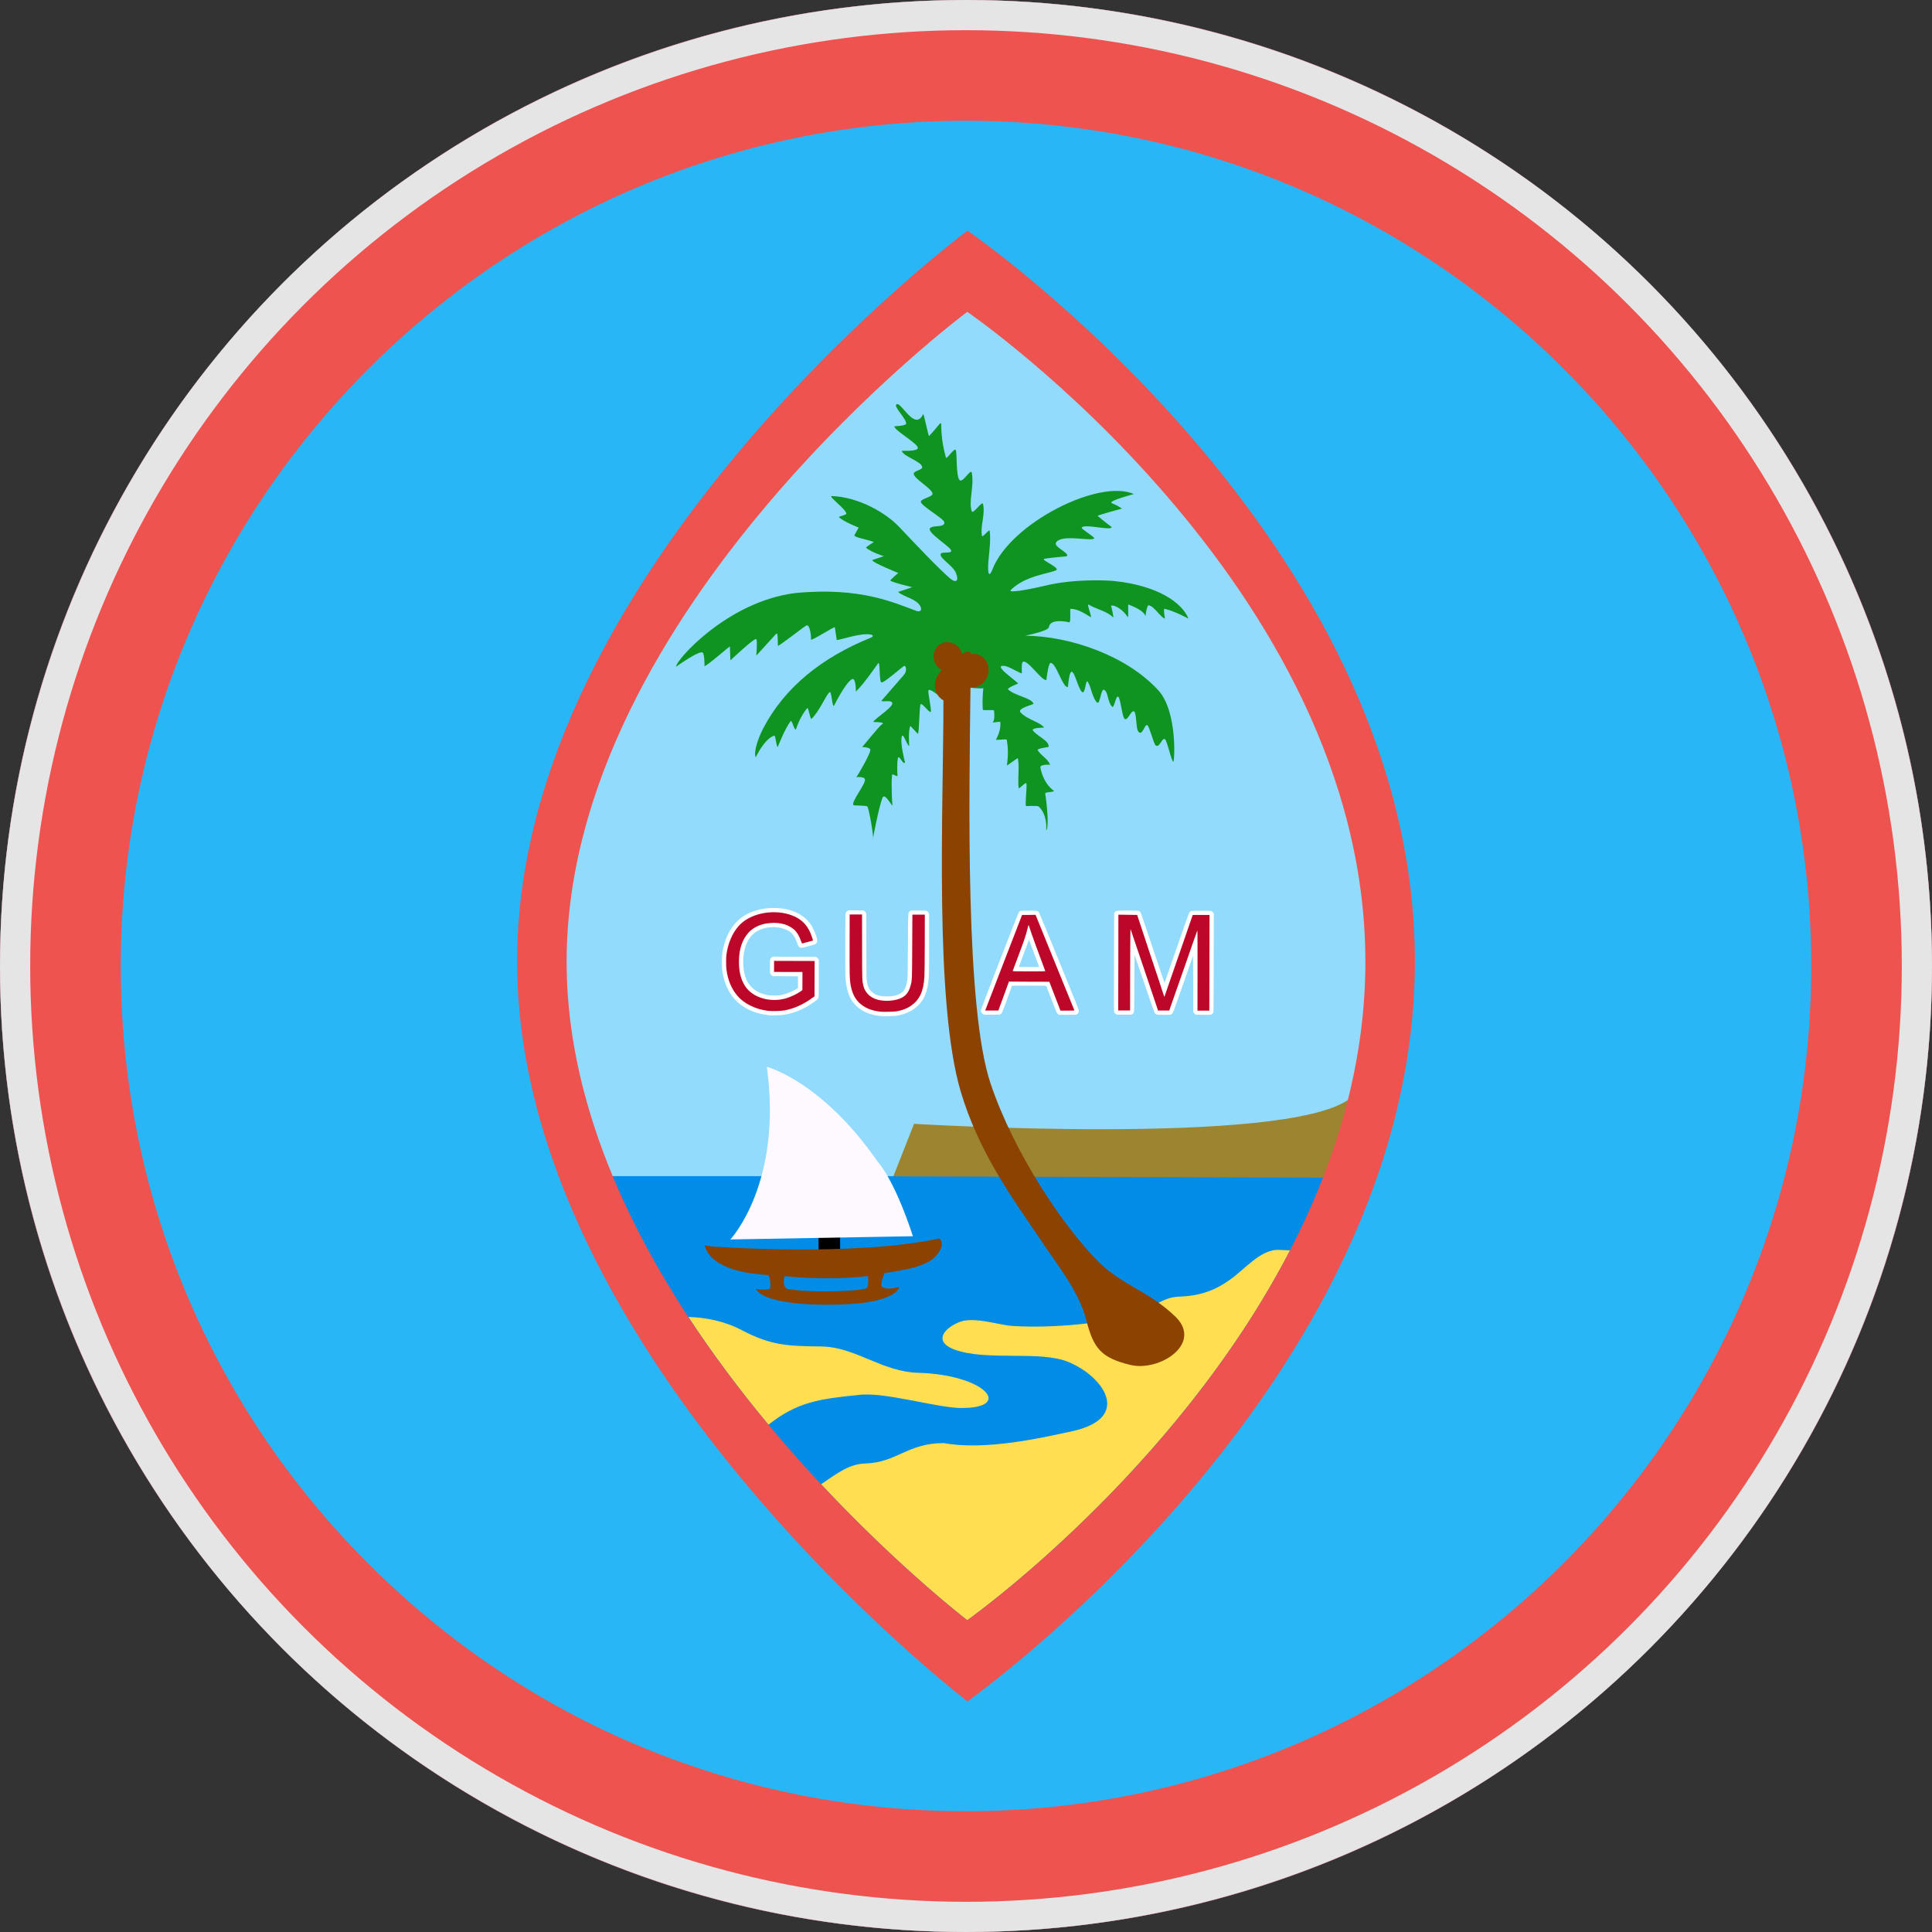 <?xml version="1.0" encoding="UTF-8"?>
<svg width="32px" height="32px" viewBox="0 0 32 32" version="1.1" xmlns="http://www.w3.org/2000/svg" xmlns:xlink="http://www.w3.org/1999/xlink">
    <rect x="0" y="0" width="32" height="32" fill="#333333" stroke="none"/>
    <!-- Generator: Sketch 63.1 (92452) - https://sketch.com -->
    <title>Guam_gu@2x</title>
    <desc>Created with Sketch.</desc>
    <g id="Guam_gu" stroke="none" stroke-width="1" fill="none" fill-rule="evenodd">
        <g id="Group-37">
            <path d="M32,16.005 C31.997,24.841 24.832,32.003 15.995,32 C7.158,31.998 -0.003,24.832 0,15.996 C0.002,7.159 7.167,-0.002 16.004,-0 C24.841,0.003 32.002,7.168 32,16.005" id="Fill-1" fill="#29B6F6"></path>
            <path d="M15.999,-0 C7.165,-0 0.003,7.161 0,15.996 C-0.003,24.832 7.159,31.998 15.995,32 L16,32 C24.834,32 31.997,24.84 32,16.005 C32.002,7.168 24.841,0.003 16.005,-0 L15.999,-0 Z M16.005,2 C23.724,2.002 30.003,8.284 30,16.004 C29.997,23.722 23.718,30 15.996,30 C12.257,29.999 8.742,28.542 6.098,25.896 C3.454,23.252 2,19.736 2,15.996 C2.002,8.279 8.283,2 15.999,2 L16.005,2 L16.005,2 Z" id="Fill-4" fill="#EF5350"></path>
            <path d="M16.023,4.493 C16.023,4.493 8.975,10.1 8.975,15.926 C8.975,21.751 16.023,27.508 16.023,27.508 C16.023,27.508 23.025,22.171 23.025,15.926 C23.025,9.681 16.023,4.493 16.023,4.493" id="Fill-7" fill="#92DBFC"></path>
            <path d="M9.754,19.481 C11.589,23.886 16.023,27.507 16.023,27.507 C16.023,27.507 20.535,24.068 22.315,19.48" id="Fill-10" fill="#008CE7"></path>
            <path d="M22.339,18.21 C21.253,18.987 15.139,18.614 15.139,18.614 L14.797,19.484 L22.077,19.507 C22.108,19.388 22.18,19.245 22.205,19.125 L22.339,18.21 Z" id="Fill-13" fill="#9C8431"></path>
            <path d="M13.6,24.584 C13.875,24.396 14.066,24.248 14.333,24.24 C14.853,24.224 15.031,23.902 15.631,23.902 C16.314,24.028 17.24,23.82 17.782,23.7 C18.743,23.479 18.287,22.806 17.704,22.562 C17.234,22.36 16.352,22.552 15.805,22.352 C15.391,22.19 15.732,21.933 15.955,21.877 C16.18,21.836 16.421,21.91 16.701,21.956 C17.2,22 17.828,21.953 18.266,21.885 C19.172,21.746 19.135,21.48 19.573,21.474 C19.892,21.459 20.135,21.364 20.353,21.209 C20.609,21.038 20.874,20.688 21.184,20.702 L21.367,20.71 C19.454,24.408 16.021,26.836 16.021,26.836 C16.021,26.836 14.912,25.986 13.6,24.584 M11.401,21.813 C11.71,21.822 12.018,21.888 12.295,22.036 C12.79,22.296 13.078,22.294 13.611,22.302 C14.169,22.311 14.608,22.722 15.211,22.738 C16.323,22.77 16.79,23.322 15.926,23.321 C15.518,23.321 14.642,23.047 14.219,23.105 C13.576,23.17 13.204,23.219 12.728,23.598 C12.275,23.053 11.822,22.454 11.401,21.813" id="Fill-16" fill="#FFDE52"></path>
            <path d="M18.495,16.803 C18.477,16.797 18.458,16.777 18.453,16.759 C18.45,16.747 18.449,16.482 18.451,15.934 L18.454,15.124 L18.465,15.111 C18.487,15.082 18.485,15.082 18.68,15.082 C18.842,15.082 18.855,15.084 18.869,15.091 C18.877,15.095 18.888,15.104 18.891,15.111 C18.896,15.117 18.987,15.383 19.093,15.701 C19.199,16.02 19.287,16.282 19.288,16.282 C19.289,16.282 19.379,16.023 19.488,15.707 C19.612,15.348 19.691,15.126 19.698,15.117 C19.72,15.084 19.718,15.085 19.896,15.085 C20.048,15.085 20.056,15.085 20.069,15.094 C20.078,15.098 20.089,15.11 20.095,15.117 L20.105,15.133 L20.103,15.947 C20.102,16.712 20.101,16.759 20.095,16.773 C20.091,16.779 20.081,16.791 20.072,16.797 L20.057,16.808 L19.933,16.808 C19.81,16.808 19.808,16.808 19.796,16.799 C19.788,16.794 19.778,16.782 19.773,16.776 L19.764,16.762 L19.763,16.296 L19.761,15.829 L19.739,15.892 C19.727,15.925 19.653,16.137 19.575,16.363 C19.438,16.755 19.432,16.77 19.416,16.787 C19.406,16.797 19.394,16.805 19.387,16.806 C19.379,16.808 19.327,16.809 19.27,16.809 C19.173,16.808 19.168,16.808 19.15,16.799 C19.141,16.794 19.129,16.784 19.124,16.777 C19.119,16.77 19.043,16.552 18.955,16.291 C18.867,16.032 18.794,15.818 18.793,15.818 C18.791,15.818 18.789,16.029 18.788,16.287 C18.787,16.812 18.79,16.773 18.757,16.796 L18.74,16.806 L18.625,16.806 C18.56,16.808 18.503,16.805 18.496,16.803 L18.495,16.803 Z M17.207,16.002 C17.2,15.985 17.05,15.581 17.046,15.572 C17.044,15.566 17.042,15.569 17.039,15.576 C17.032,15.598 16.878,16.009 16.876,16.014 C16.875,16.015 16.95,16.017 17.043,16.017 L17.213,16.017 L17.207,16.002 Z M16.296,16.805 C16.29,16.803 16.278,16.794 16.268,16.785 C16.248,16.765 16.243,16.747 16.249,16.723 C16.256,16.692 16.864,15.121 16.874,15.111 C16.893,15.084 16.898,15.084 17.041,15.084 C17.183,15.084 17.188,15.085 17.208,15.111 C17.213,15.117 17.364,15.483 17.543,15.922 C17.828,16.622 17.869,16.724 17.869,16.742 C17.869,16.767 17.859,16.782 17.838,16.799 C17.824,16.808 17.824,16.808 17.682,16.808 L17.539,16.808 L17.523,16.796 C17.503,16.782 17.504,16.782 17.411,16.541 C17.369,16.431 17.333,16.337 17.331,16.334 C17.327,16.326 17.309,16.326 17.045,16.326 C16.78,16.326 16.763,16.326 16.76,16.332 C16.759,16.337 16.723,16.434 16.681,16.55 C16.639,16.666 16.6,16.767 16.596,16.774 C16.591,16.782 16.581,16.791 16.574,16.797 C16.561,16.806 16.559,16.806 16.433,16.806 C16.362,16.808 16.301,16.806 16.296,16.805 L16.296,16.805 Z M14.614,16.831 C14.427,16.817 14.285,16.761 14.182,16.66 C14.08,16.562 14.029,16.439 14.007,16.235 C14,16.177 14,16.116 14,15.652 C14.001,15.152 14.001,15.133 14.009,15.117 C14.013,15.11 14.023,15.098 14.031,15.091 L14.046,15.079 L14.169,15.079 C14.288,15.078 14.293,15.078 14.31,15.086 C14.321,15.092 14.332,15.102 14.338,15.111 L14.348,15.126 L14.349,15.662 C14.35,16.136 14.351,16.204 14.356,16.241 C14.372,16.338 14.388,16.375 14.433,16.421 C14.49,16.477 14.55,16.498 14.663,16.503 C14.766,16.506 14.838,16.494 14.899,16.463 C14.97,16.43 15.001,16.375 15.025,16.252 C15.034,16.204 15.034,16.198 15.038,15.668 C15.041,15.069 15.039,15.117 15.071,15.094 L15.086,15.082 L15.215,15.082 C15.357,15.082 15.353,15.082 15.376,15.113 L15.388,15.127 L15.389,15.61 C15.389,16.091 15.387,16.194 15.373,16.284 C15.346,16.477 15.281,16.601 15.158,16.697 C15.116,16.729 15.099,16.739 15.058,16.759 C14.996,16.791 14.924,16.812 14.842,16.825 C14.799,16.829 14.658,16.834 14.615,16.831 L14.614,16.831 Z M12.737,16.816 C12.731,16.814 12.71,16.811 12.689,16.808 C12.543,16.791 12.386,16.73 12.271,16.643 C12.108,16.523 12,16.326 11.964,16.087 C11.954,16.021 11.954,15.848 11.964,15.783 C11.993,15.598 12.06,15.435 12.158,15.316 C12.186,15.281 12.242,15.227 12.275,15.201 C12.355,15.142 12.458,15.095 12.566,15.069 C12.644,15.049 12.692,15.043 12.786,15.04 C12.916,15.037 13.007,15.049 13.109,15.082 C13.241,15.126 13.343,15.197 13.415,15.291 C13.464,15.357 13.526,15.499 13.535,15.566 C13.54,15.601 13.525,15.629 13.494,15.643 C13.483,15.646 13.433,15.662 13.381,15.675 C13.276,15.704 13.262,15.704 13.238,15.685 C13.223,15.671 13.218,15.662 13.204,15.618 C13.197,15.601 13.183,15.566 13.17,15.539 C13.149,15.498 13.141,15.488 13.115,15.46 C13.088,15.432 13.076,15.425 13.036,15.405 C12.947,15.363 12.848,15.348 12.733,15.361 C12.649,15.37 12.558,15.405 12.501,15.45 C12.374,15.543 12.304,15.733 12.31,15.957 C12.32,16.261 12.449,16.428 12.715,16.483 C12.766,16.491 12.877,16.491 12.932,16.483 C13.011,16.466 13.127,16.422 13.193,16.38 L13.217,16.366 L13.217,16.268 L13.217,16.171 L13.008,16.169 L12.798,16.168 L12.785,16.157 C12.777,16.154 12.767,16.142 12.762,16.136 C12.753,16.122 12.753,16.12 12.753,16.006 C12.753,15.893 12.753,15.89 12.763,15.877 C12.767,15.87 12.778,15.861 12.785,15.855 L12.799,15.845 L13.157,15.847 L13.516,15.848 L13.529,15.857 C13.537,15.863 13.547,15.873 13.553,15.882 L13.562,15.896 L13.562,16.195 C13.563,16.512 13.562,16.524 13.544,16.547 C13.538,16.553 13.514,16.575 13.489,16.591 C13.319,16.716 13.139,16.791 12.953,16.812 C12.905,16.817 12.766,16.82 12.737,16.816 L12.737,16.816 Z" id="Fill-19" fill="#FFFFFF"></path>
            <path d="M18.523,15.943 L18.524,15.15 L18.679,15.152 L18.835,15.154 L19.044,15.786 C19.161,16.132 19.261,16.439 19.269,16.465 C19.278,16.492 19.285,16.513 19.286,16.512 C19.287,16.511 19.313,16.436 19.343,16.345 C19.375,16.255 19.48,15.95 19.578,15.668 L19.755,15.155 L19.894,15.154 L20.034,15.154 L20.032,15.946 L20.03,16.739 L19.932,16.739 L19.834,16.739 L19.835,16.073 C19.835,15.706 19.835,15.409 19.832,15.411 C19.83,15.414 19.732,15.69 19.616,16.026 C19.499,16.362 19.394,16.66 19.384,16.687 L19.367,16.737 L19.181,16.737 L18.955,16.066 C18.831,15.697 18.727,15.392 18.725,15.388 C18.723,15.384 18.72,15.687 18.719,16.059 L18.718,16.736 L18.62,16.736 L18.521,16.736 L18.523,15.943 Z M17.312,16.081 C17.311,16.077 17.265,15.955 17.211,15.809 C17.157,15.664 17.095,15.495 17.075,15.433 C17.054,15.372 17.037,15.321 17.037,15.32 C17.035,15.319 17.027,15.345 17.019,15.38 C16.993,15.492 16.966,15.569 16.871,15.822 C16.819,15.96 16.775,16.076 16.774,16.081 C16.771,16.088 16.786,16.089 17.043,16.089 C17.299,16.089 17.314,16.089 17.312,16.081 L17.312,16.081 Z M16.327,16.714 C16.332,16.7 16.469,16.344 16.632,15.922 L16.929,15.154 L17.041,15.154 L17.152,15.152 L17.471,15.938 C17.647,16.37 17.793,16.727 17.794,16.731 C17.796,16.739 17.79,16.739 17.68,16.739 L17.564,16.739 L17.544,16.686 C17.532,16.658 17.491,16.549 17.452,16.447 L17.38,16.261 L17.045,16.26 L16.711,16.258 L16.624,16.498 L16.536,16.737 L16.427,16.737 L16.318,16.737 L16.327,16.714 Z M14.587,16.757 C14.435,16.741 14.316,16.692 14.232,16.61 C14.156,16.536 14.112,16.444 14.088,16.309 C14.072,16.213 14.071,16.163 14.072,15.65 L14.073,15.147 L14.175,15.147 L14.278,15.147 L14.279,15.683 C14.28,16.255 14.28,16.245 14.301,16.331 C14.329,16.44 14.411,16.522 14.527,16.555 C14.621,16.583 14.747,16.584 14.853,16.556 C14.979,16.525 15.046,16.458 15.081,16.329 C15.107,16.231 15.107,16.24 15.109,15.672 L15.112,15.149 L15.215,15.149 L15.318,15.149 L15.317,15.634 C15.316,15.914 15.314,16.146 15.311,16.184 C15.294,16.429 15.23,16.562 15.081,16.664 C15.022,16.704 14.943,16.734 14.855,16.75 C14.817,16.757 14.63,16.762 14.587,16.757 L14.587,16.757 Z M12.725,16.743 C12.515,16.718 12.325,16.626 12.211,16.49 C12.114,16.375 12.052,16.224 12.032,16.054 C12.025,15.999 12.025,15.867 12.032,15.813 C12.056,15.628 12.129,15.456 12.234,15.338 C12.413,15.134 12.783,15.053 13.085,15.15 C13.274,15.212 13.386,15.327 13.451,15.526 C13.46,15.553 13.466,15.577 13.465,15.578 C13.463,15.58 13.301,15.624 13.29,15.626 C13.283,15.627 13.279,15.621 13.268,15.589 C13.239,15.502 13.193,15.428 13.142,15.387 C13.032,15.299 12.877,15.267 12.694,15.296 C12.578,15.313 12.461,15.373 12.395,15.45 C12.295,15.565 12.246,15.707 12.24,15.894 C12.234,16.079 12.267,16.22 12.344,16.337 C12.47,16.527 12.762,16.612 13.023,16.534 C13.106,16.508 13.197,16.465 13.26,16.421 L13.29,16.399 L13.291,16.25 L13.291,16.099 L13.055,16.099 L12.82,16.098 L12.821,16.006 L12.821,15.915 L13.157,15.916 L13.493,15.917 L13.492,16.209 L13.491,16.502 L13.455,16.528 C13.303,16.639 13.151,16.707 12.989,16.736 C12.929,16.746 12.786,16.75 12.725,16.743 L12.725,16.743 Z" id="Fill-22" fill="#BD0728"></path>
            <path d="M11.642,10.813 C11.672,10.854 11.668,11.032 11.668,11.032 C11.693,11.047 12.09,10.694 12.09,10.709 C12.09,10.784 12.099,10.937 12.099,10.937 C12.099,10.937 12.511,10.546 12.528,10.587 C12.547,10.633 12.526,10.86 12.526,10.86 C12.526,10.86 12.8,10.558 12.85,10.504 C12.886,10.465 12.88,10.553 12.884,10.695 C12.885,10.72 13.332,10.365 13.36,10.358 C13.418,10.346 13.436,10.542 13.433,10.592 C13.43,10.628 13.846,10.355 13.828,10.391 L13.859,10.602 C13.974,10.585 14.25,10.483 14.416,10.509 C14.47,10.518 14.467,10.544 14.419,10.564 C13.62,10.888 13.003,11.376 12.645,12.057 C12.523,12.289 12.486,12.491 12.518,12.542 C12.518,12.542 12.662,12.233 12.825,12.184 C12.846,12.178 12.861,12.382 12.882,12.371 C12.882,12.371 13.005,12.06 13.094,11.946 C13.118,11.916 13.158,12.109 13.183,12.081 C13.183,12.081 13.246,11.873 13.371,11.728 C13.389,11.708 13.421,11.924 13.441,11.906 C13.571,11.787 13.693,11.487 13.742,11.465 C13.775,11.439 13.781,11.713 13.813,11.69 C13.813,11.69 13.997,11.319 14.108,11.251 C14.179,11.209 14.176,11.455 14.176,11.455 C14.317,11.316 14.472,11.085 14.545,10.986 C14.58,10.94 14.561,11.289 14.597,11.302 C14.643,11.32 14.947,11.035 14.981,11.029 C15.003,11.025 15.03,11.11 14.971,11.179 C14.966,11.184 14.596,11.611 14.596,11.611 C14.667,11.625 14.696,11.605 14.747,11.618 C14.901,11.659 14.459,11.912 14.467,11.959 C14.467,11.959 14.68,11.956 14.609,11.997 C14.557,12.027 14.276,12.388 14.276,12.375 C14.276,12.369 14.417,12.378 14.416,12.419 C14.415,12.495 14.183,12.881 14.18,12.879 C14.167,12.866 14.305,12.862 14.324,12.9 C14.358,12.97 14.085,13.284 14.138,13.337 C14.146,13.344 14.294,13.339 14.361,13.354 C14.393,13.361 14.482,13.922 14.459,13.9 C14.455,13.895 14.555,13.374 14.616,13.215 C14.654,13.119 14.773,13.36 14.783,13.338 C14.778,13.338 14.758,12.996 14.775,12.84 C14.78,12.796 14.866,12.885 14.865,12.844 C14.862,12.75 14.854,12.648 14.873,12.556 C14.888,12.487 14.961,12.682 14.99,12.629 C14.99,12.629 14.901,12.291 14.938,12.195 C14.962,12.131 15.021,12.347 15.06,12.356 C15.06,12.356 15.038,12.092 15.08,12.024 L15.203,12.156 C15.229,12.114 15.224,11.703 15.249,11.665 C15.27,11.632 15.398,11.819 15.416,11.79 C15.434,11.763 15.363,11.458 15.378,11.434 C15.401,11.399 15.541,11.519 15.544,11.516 C15.602,11.459 15.6,11.315 15.623,11.262 C15.688,11.118 16.058,11.099 16.102,11.202 C16.123,11.251 16.109,11.316 16.1,11.393 C16.104,11.396 16.286,11.41 16.288,11.395 C16.288,11.395 16.265,11.565 16.278,11.752 C16.28,11.777 16.463,11.747 16.465,11.771 C16.482,11.947 16.442,11.963 16.442,11.963 C16.443,11.976 16.565,11.945 16.567,11.959 C16.579,12.044 16.552,12.149 16.497,12.25 C16.49,12.264 16.672,12.236 16.675,12.252 C16.697,12.384 16.702,12.49 16.678,12.676 C16.676,12.692 16.857,12.544 16.86,12.56 C16.887,12.716 16.855,12.886 16.871,13.049 C16.875,13.086 16.991,12.936 17.001,12.98 C17.012,13.023 16.976,13.334 16.994,13.351 C16.994,13.351 17.187,13.341 17.204,13.358 C17.357,13.501 17.328,13.753 17.328,13.753 C17.37,13.722 17.354,13.419 17.312,13.143 C17.307,13.114 17.46,13.125 17.455,13.097 C17.455,13.097 17.288,12.997 17.232,12.714 C17.22,12.655 17.394,12.667 17.394,12.667 C17.346,12.556 17.261,12.535 17.189,12.428 C17.166,12.394 17.37,12.377 17.37,12.368 C17.371,12.261 17.198,12.21 17.109,12.1 C17.071,12.053 17.294,12.051 17.294,12.051 C17.229,11.959 17.012,11.919 16.902,11.798 C16.841,11.733 17.121,11.668 17.119,11.657 C17.087,11.56 16.825,11.53 16.697,11.42 C16.67,11.398 16.863,11.322 16.863,11.322 C16.843,11.281 16.423,11.004 16.637,11.03 C16.727,11.041 16.911,11.168 16.925,11.149 C16.925,11.149 16.917,10.988 16.936,10.968 C17.006,10.895 17.248,11.279 17.331,11.263 C17.331,11.263 17.362,10.989 17.399,10.981 C17.488,10.964 17.596,11.381 17.683,11.381 C17.695,11.381 17.702,11.14 17.746,11.127 C17.797,11.112 17.855,11.397 17.919,11.459 C17.979,11.518 17.98,11.238 18.015,11.291 C18.075,11.376 18.089,11.556 18.17,11.635 C18.223,11.686 18.233,11.387 18.291,11.427 C18.36,11.474 18.343,11.628 18.42,11.705 C18.456,11.741 18.481,11.507 18.523,11.542 C18.56,11.572 18.584,11.857 18.624,11.903 C18.675,11.96 18.733,11.751 18.786,11.785 C18.824,11.809 18.815,12.056 18.849,12.109 C18.921,12.218 18.958,11.976 19.006,12.013 C19.038,12.039 19.111,12.323 19.14,12.345 C19.206,12.396 19.244,12.216 19.294,12.242 C19.33,12.259 19.405,12.625 19.435,12.616 C19.454,12.61 19.503,11.783 19.186,11.434 C18.667,10.866 17.739,10.537 16.981,10.529 C16.981,10.529 17.362,10.453 17.372,10.39 C17.392,10.264 17.581,10.279 17.713,10.308 C17.737,10.313 17.724,10.086 17.727,10.084 C17.845,10.083 17.951,10.152 18.063,10.22 C18.098,10.242 17.992,9.993 18.03,10.014 C18.174,10.097 18.335,10.123 18.433,10.223 C18.458,10.251 18.403,10.032 18.403,10.032 C18.475,10.014 18.619,10.119 18.674,10.216 C18.702,10.264 18.672,9.961 18.694,10.015 C18.694,10.015 18.946,10.101 18.973,10.207 C18.973,10.207 18.994,10.015 19.028,10.025 C19.128,10.051 19.217,10.222 19.296,10.247 C19.296,10.247 19.264,10.076 19.289,10.083 C19.479,10.13 19.685,10.248 19.685,10.247 C19.578,9.979 19.172,9.699 18.458,9.624 C18.328,9.61 17.796,9.588 17.345,9.693 C16.976,9.779 16.684,9.827 16.745,9.769 C16.989,9.53 17.383,9.501 17.492,9.445 C17.57,9.405 17.23,9.274 17.297,9.255 C17.364,9.24 17.667,9.214 17.667,9.214 C17.733,9.163 17.447,9.062 17.49,8.988 C17.576,8.838 18.081,8.974 18.124,8.917 C18.138,8.898 17.907,8.761 17.916,8.741 C17.954,8.666 18.404,8.797 18.414,8.731 C18.414,8.731 18.278,8.629 18.181,8.545 C18.169,8.536 18.582,8.424 18.582,8.424 C18.575,8.417 18.512,8.373 18.417,8.335 C18.33,8.301 18.781,8.184 18.781,8.184 C18.21,7.923 16.731,8.665 16.437,9.434 C16.361,9.618 16.358,9.418 16.374,9.263 C16.389,9.095 16.411,8.949 16.393,8.795 C16.387,8.75 16.272,8.917 16.264,8.872 C16.234,8.709 16.322,8.529 16.282,8.348 C16.268,8.287 16.116,8.528 16.095,8.467 C16.039,8.299 16.137,8.064 16.097,7.833 C16.081,7.743 15.937,8.026 15.888,7.945 C15.831,7.851 15.856,7.504 15.829,7.452 C15.808,7.41 15.678,7.618 15.667,7.579 C15.493,6.942 15.725,6.863 15.389,7.222 C15.377,7.234 15.303,6.845 15.29,6.859 C15.153,7.154 14.927,6.649 14.85,6.696 C14.792,6.732 15.007,6.926 15.009,7.014 C15.01,7.057 14.812,7.06 14.812,7.06 C14.816,7.132 15.19,7.336 15.202,7.416 C15.211,7.482 14.937,7.465 14.937,7.465 C14.946,7.554 15.257,7.639 15.275,7.734 C15.285,7.786 15.128,7.797 15.134,7.85 C15.142,7.931 15.435,8.092 15.445,8.175 C15.451,8.233 15.257,8.256 15.252,8.31 C15.246,8.375 15.642,8.592 15.642,8.654 C15.642,8.74 15.485,8.696 15.413,8.74 C15.313,8.8 15.737,9.047 15.754,9.118 C15.768,9.18 15.584,9.126 15.579,9.182 C15.571,9.255 15.787,9.368 15.835,9.494 C15.885,9.62 15.834,9.651 15.764,9.601 C15.621,9.501 15.049,8.893 14.897,8.731 C14.676,8.496 14.224,8.231 13.773,8.216 C13.726,8.23 14.016,8.435 14.018,8.509 C14.018,8.529 13.887,8.557 13.893,8.563 C13.973,8.643 14.222,8.738 14.222,8.738 L14.151,8.867 C14.167,8.905 14.286,8.915 14.475,8.977 C14.475,8.977 14.333,9.065 14.344,9.073 C14.444,9.153 14.639,9.212 14.639,9.212 L14.448,9.276 C14.436,9.313 14.877,9.49 14.877,9.49 C14.877,9.49 14.74,9.609 14.746,9.616 C14.78,9.649 15.105,9.724 15.105,9.724 C15.11,9.73 14.875,9.803 14.876,9.804 C14.961,9.889 15.197,9.917 15.251,10.058 C15.251,10.058 15.284,10.138 15.191,10.123 C14.826,9.991 14.259,9.715 13.162,9.824 C12.039,9.969 11.184,10.946 11.199,11.042 C11.199,11.042 11.6,10.754 11.642,10.813" id="Fill-25" fill="#109421"></path>
            <path d="M19.474,21.813 C19.044,21.395 18.593,21.289 18.208,20.913 C17.613,20.322 16.794,19.099 16.406,17.944 C15.986,16.696 16.053,13.211 16.074,11.391 C16.17,11.395 16.268,11.348 16.328,11.257 C16.412,11.124 16.38,10.95 16.255,10.87 C16.201,10.834 16.139,10.824 16.079,10.832 C16.078,10.83 16.078,10.827 16.078,10.825 C16.078,10.778 16.017,10.787 15.935,10.827 C15.928,10.802 15.918,10.778 15.904,10.755 C15.828,10.639 15.678,10.601 15.568,10.672 C15.458,10.744 15.43,10.896 15.505,11.012 C15.529,11.049 15.561,11.078 15.597,11.097 C15.586,11.111 15.577,11.124 15.568,11.137 C15.556,11.15 15.545,11.164 15.536,11.178 C15.444,11.321 15.478,11.506 15.613,11.593 C15.617,11.596 15.622,11.597 15.626,11.6 C15.627,13.381 15.472,16.594 15.913,18.081 C16.198,19.037 16.715,19.775 17.184,20.459 C17.465,20.896 17.872,21.369 17.995,21.875 C18.114,22.334 18.239,22.49 18.721,22.607 C19.197,22.725 19.924,22.262 19.474,21.813" id="Fill-28" fill="#8C4200"></path>
            <polygon id="Fill-31" fill="#000000" points="13.558 20.738 13.915 20.738 13.915 20.471 13.558 20.471"></polygon>
            <path d="M12.995,21.136 C12.995,21.136 13.637,21.218 14.376,21.136 C14.376,21.136 14.395,21.277 14.362,21.329 C14.328,21.383 13.475,21.424 13.045,21.349 C12.975,21.327 12.974,21.242 12.995,21.136 M11.771,20.644 C11.771,20.644 14.119,20.823 15.558,20.513 C15.558,20.513 15.68,20.595 15.506,20.798 C15.332,21.001 14.891,21.044 14.65,21.088 C14.65,21.088 14.593,21.218 14.598,21.286 C14.602,21.354 14.75,21.347 14.822,21.332 L14.894,21.318 C14.894,21.318 14.86,21.572 13.972,21.605 C13.681,21.616 12.719,21.637 12.516,21.352 C12.516,21.352 12.691,21.365 12.737,21.352 C12.783,21.337 12.75,21.154 12.732,21.126 C12.716,21.1 12.109,21.126 11.791,20.832 C11.712,20.748 11.674,20.658 11.674,20.626 C11.674,20.624 11.771,20.644 11.771,20.644" id="Fill-33" fill="#8C4200"></path>
            <path d="M12.097,20.529 C12.097,20.529 12.968,19.602 12.701,17.67 C12.701,17.67 13.61,17.903 14.535,19.239 C14.535,19.239 14.804,19.509 15.121,20.476 L12.097,20.529 Z" id="Fill-34" fill="#FDF9FF"></path>
            <path d="M16.021,5.165 C16.021,5.165 9.385,10.104 9.385,15.93 C9.385,21.756 16.021,26.836 16.021,26.836 C16.021,26.836 22.615,22.175 22.615,15.93 C22.615,9.686 16.021,5.165 16.021,5.165 M16.024,3.82 C16.024,3.82 8.565,9.374 8.565,15.921 C8.565,22.47 16.024,28.18 16.024,28.18 C16.024,28.18 23.435,22.94 23.435,15.921 C23.435,8.902 16.024,3.82 16.024,3.82" id="Fill-35" fill="#EF5350"></path>
        </g>
        <circle id="Oval-5" stroke="#E5E5E5" stroke-width="0.5" cx="16" cy="16" r="15.75"></circle>
    </g>
</svg>